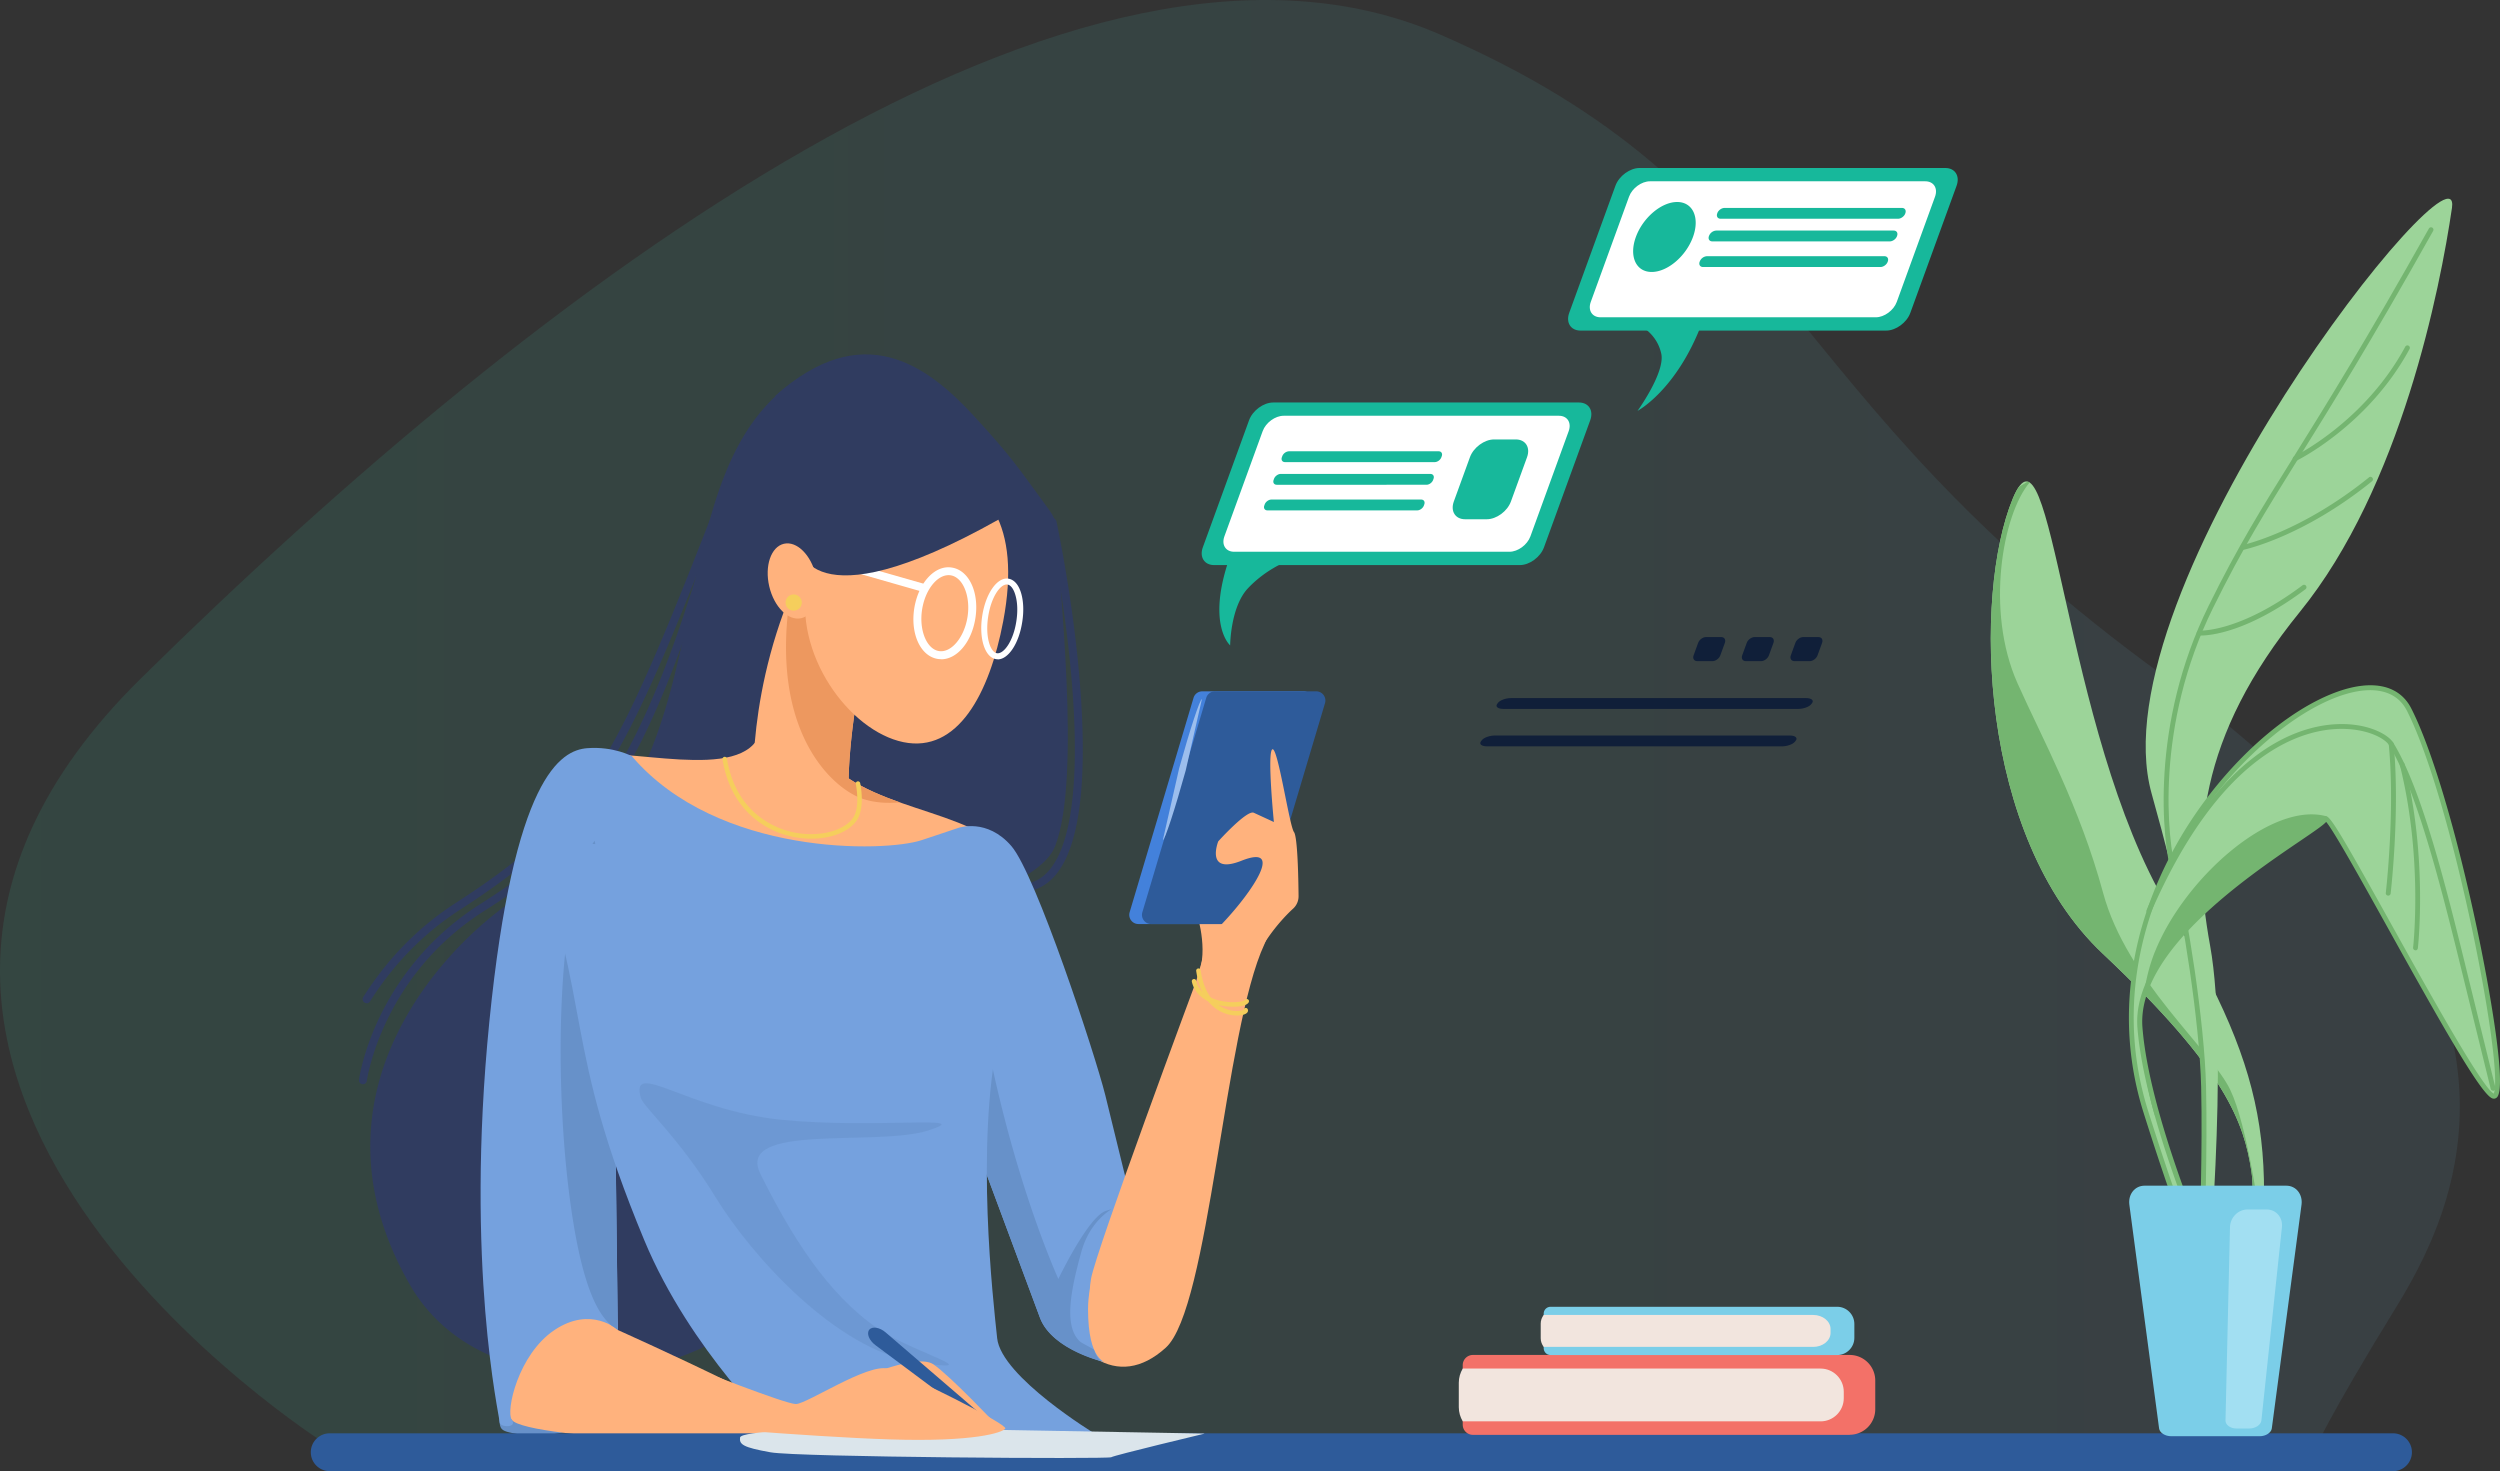 <?xml version="1.0" encoding="UTF-8"?> <svg xmlns="http://www.w3.org/2000/svg" xmlns:v="https://vecta.io/nano" width="260" height="153" fill="none"><rect width="100%" height="100%" fill="#333333" stroke="none"/> <path opacity=".1" d="M33.958 150.22s-61.13-38.427-19.353-79.617S112.29-12.703 149.768 3.59s34.106 36.888 75.27 66.707 31.64 53.49 24.268 65.478-8.6 15.062-8.6 15.062l-206.746-.615z" fill="url(#A)"></path> <g fill="#303c60"> <path d="M80.65 41.15c9.05-8.068 15.7-3.256 20.65 2.123 3.945 4.288 4.497 5.237 7.757 9.68.483.66.857 1.392.872 2.2.09 4.9 2.602 25.674-.19 32.838-3.254 8.35-43.376 12.17-43.376 12.17L80.65 41.15z"></path> <path d="M106.345 92.756c-.218 0-.4-.172-.414-.393-.01-.227.164-.422.393-.433 1.2-.06 2.16-.596 2.963-1.637 4.5-5.833 1.97-25.304-.235-35.892a.43.43 0 0 1 .32-.5c.223-.056.443.098.5.32.48 2.312 2.1 10.52 2.592 19.068.515 8.78-.33 14.668-2.514 17.5-.946 1.227-2.148 1.887-3.576 1.96zm-22.3-54.012c-17.398 9.624-6.8 42.18-28.854 53.784-6.113 3.216-24.894 19.533-12.587 41.046 8.05 14.073 32.106 11.04 40.026-1.416s1.415-93.415 1.415-93.415z"></path> <path d="M37.746 112.76c-.02 0-.036-.002-.055-.004a.41.41 0 0 1-.354-.465c.015-.115.394-2.855 2.13-6.487 1.6-3.347 4.703-8.1 10.41-11.736 10.21-6.502 16.986-12.628 24.998-42.833.06-.22.286-.352.505-.293s.352.284.293.505c-3.87 14.596-7.7 24.462-12.082 31.05-4.058 6.12-8.234 9.06-13.272 12.267-10.606 6.754-12.15 17.525-12.165 17.633a.41.41 0 0 1-.407.363z"></path> <path d="M38.128 104.33a.42.42 0 0 1-.221-.064c-.193-.12-.25-.378-.13-.57 2.522-3.997 5.736-7.275 9.55-9.743 14.337-9.278 16.71-14.612 28.55-45.166.083-.212.322-.318.535-.236s.318.323.236.535C70.73 64.36 67.2 73.3 63.32 79.655c-4.157 6.814-8.847 10.656-15.544 15-3.712 2.403-6.843 5.595-9.3 9.5-.076.126-.212.194-.348.194z"></path> </g> <path d="M83.445 59.06c-6 12.45-5.068 23.746-5.068 23.746s.692 4.38 3.455 5.302 6.682-1.845 6.45-5.534.92-12.68 2.304-15.907-7.142-7.608-7.142-7.608z" fill="#ffb27d"></path> <path d="M51.797 145.56c.377 3.396-.47 3.114 2.545 3.68s8.39-1.5 8.39-1.5L56.7 136.5l-4.902 9.058z" fill="#6791c9"></path> <g fill="#ffb27d"> <path d="M79.1 76.12c-1.697 5.52-14.426 1.274-18.88 2.547s-8.275 19.955-8.91 36.728.212 30.146 1.91 32.27 29.7 2.972 32.246 2.123-21.214-11.465-21.214-11.465-1.485-19.53.424-29.51 19.093-23.142 19.093-23.142L79.1 76.12z"></path> <path d="M85.038 77.818c4.454 6.793 16.123 5.944 20.153 11.465s12.517 35.88 12.517 35.88l8.91-30.784s7.227-1.214 4.88 3.82c-4.175 8.958-5.73 37.854-10.256 41.96-5.034 4.564-10.042.85-12.87-7.143-2.734-7.73-9.547-24.415-14.426-30.783s-10.184-16.56-10.184-16.56l1.275-7.856z"></path> </g> <path d="M65.733 78.668c8.91 10.403 26.307 9.98 30.125 8.705l3.818-1.274s2.97-1.06 5.515 1.9 8.7 21.656 9.76 25.9l2.757 11.253s-4.552 5.466-4.552 10.987 1.932 5.567 1.932 5.567-5.655-1.27-6.927-4.665l-12.73-34.182-31.6.637.424 34.818s-2.758-2.547-6.576 0-5.09 8.493-4.454 9.342-1.273.85-1.273.213-3.606-16.135-1.06-41.61 7.424-28.236 10.184-28.448 4.667.847 4.667.847z" fill="#75a1de"></path> <g fill="#6791c9"> <path d="M113.797 141.276a.42.42 0 0 0 .095.021l-.095-.02z"></path> <path d="M115.02 125.933c-1.84.567-4.95 7.077-4.95 7.077s-7.072-15.427-9.193-36.8l-2.524 14.5 9.8 26.34c1.164 3.107 5.86 4.404 6.503 4.547-.176-.06-.564-.296-.886-1.227-.187-.17-1.248-.667-1.447-.85-1.697-1.556-1-5.237.142-9.342s4.385-4.812 2.546-4.246zm-49.675-22.457l-3.506-16.04c-3.818 5.38-4.242 23.778-2.687 36.376 1.277 10.33 3.184 13.012 4.497 14.088a3.82 3.82 0 0 1 .6.425l-.424-34.82 1.52-.03z"></path> </g> <path d="M55.19 87.292c6.506 17.55 3.254 21.09 11.815 41.69 4.78 11.505 14.002 20.17 14.002 20.17s7.426 1.9 16.76 1.274l16.168-1.278s-9.804-5.94-10.23-9.973-2.265-20.033.138-31.356c1.877-8.843-5.867-17.684-5.867-17.684l-12.94-.637-29.845-2.206z" fill="#75a1de"></path> <path opacity=".5" d="M66.647 114.186c-1.13-4.105 4.81 1.274 14.568 2.265s20.65-.567 15.277 1.132-20.085-.85-17.398 4.53c3.163 6.33 6.898 12.456 12.305 16.137 3.536 2.407 12.023 4.67 3.818 3.396s-16.974-10.898-20.792-17.126-7.526-9.418-7.778-10.333z" fill="#6791c9"></path> <path d="M88.258 80.958c.087-4.237 1.118-11.47 2.327-14.292.99-2.312-3.103-5.215-5.507-6.678l-2.032-.087a47.65 47.65 0 0 0-.87 2.012c-2.145 14.1 4.274 19.913 7.335 21.085 1.322.505 2.802.563 4.068.448-1.888-.67-3.73-1.437-5.322-2.488z" fill="#ed985f"></path> <path d="M84.372 87.224a9.59 9.59 0 0 1-2.259-.274c-1.77-.43-5.992-2.074-6.974-7.968-.02-.127.066-.248.193-.27s.248.066.27.193c.935 5.62 4.944 7.18 6.624 7.59 2.61.637 5.38.047 6.442-1.37.853-1.138.34-3.56.335-3.583-.028-.127.053-.25.178-.278s.25.053.278.18c.023.108.562 2.655-.418 3.965-.87 1.155-2.662 1.815-4.67 1.815z" fill="#f5ce5c"></path> <path d="M104.336 64.6c-1.438 7.606-4.762 13.74-10.387 12.583s-11.537-9.2-9.98-16.77 7.377-12.8 13.003-11.634 9.282 5.687 7.364 15.82zm20.02 37.555S113.96 130.1 113.466 133s.494 4.743.778 4.743 9.123-15.146 9.123-15.146l1-20.452zm.424-1.225c.85-2.832-.47-6.417-.47-6.417l3.772.47-3.3 5.946z" fill="#ffb27d"></path> <path d="M128.923 96.1h-10.526c-.638 0-1.096-.616-.914-1.23l6.644-22.292c.12-.405.492-.68.914-.68h10.525c.64 0 1.097.616.914 1.23l-6.643 22.3a.95.95 0 0 1-.914.684z" fill="#4381db"></path> <path d="M130.245 96.1H119.72c-.64 0-1.097-.616-.914-1.23l6.643-22.292c.12-.405.492-.68.914-.68h10.524c.638 0 1.096.616.914 1.23l-6.644 22.3a.95.95 0 0 1-.912.684z" fill="#2e5b9a"></path> <path d="M122.625 79.94l-1.686 7.42c.19.053 1.253-3.184 2.375-7.23L125 72.71c-.19-.05-1.254 3.186-2.376 7.23z" fill="#9cbeed"></path> <path d="M129.778 102.722c.31-3.677 3.493-7.122 4.702-8.22a1.74 1.74 0 0 0 .571-1.306c-.017-1.832-.1-6.158-.477-6.663-.482-.643-1.69-8.926-2.25-8.603s.16 7.56.16 7.56l-2.09-.964c-.723-.323-3.697 2.976-3.697 2.976s-1.394 3.524 2.418 2.014c4.526-1.794 1.13 3.207-1.886 6.417-2.486 2.643-.37 3.23-.37 3.23l2.01-.08.9 3.643z" fill="#ffb27d"></path> <g fill="#f5ce5c"> <path d="M128.636 105.613a3.69 3.69 0 0 1-1.09-.17c-.978-.306-2.687-1.29-3.14-4.458-.02-.127.07-.246.2-.265s.246.07.265.2c.386 2.71 1.7 3.698 2.732 4.05.845.29 1.542.155 1.718.058.01-.08.064-.153.145-.187.12-.05.256.01.305.132s.02.25-.074.352c-.166.174-.564.29-1.06.29z"></path> <path d="M128.242 104.703c-.312 0-.64-.024-.948-.068-1.818-.266-3.038-1.19-3.343-2.535-.03-.125.05-.252.176-.28s.252.05.28.176c.293 1.284 1.46 1.83 2.386 2.06 1.3.325 2.52.126 2.666-.044.064-.113.204-.15.32-.087s.15.2.087.322c-.176.314-.86.455-1.623.455z"></path> </g> <g fill="#fff"> <path d="M97.88 68.556a2.38 2.38 0 0 1-.346-.025c-1.784-.274-2.864-2.577-2.454-5.245.2-1.238.68-2.36 1.38-3.16.747-.85 1.644-1.246 2.53-1.1 1.784.274 2.864 2.577 2.454 5.245-.382 2.494-1.9 4.296-3.566 4.296zm.772-8.74c-.532 0-1.082.297-1.57.853-.598.684-1.018 1.656-1.186 2.74-.327 2.135.48 4.105 1.763 4.303s2.64-1.44 2.967-3.577-.48-4.105-1.762-4.303a1.41 1.41 0 0 0-.212-.017zm5.112 8.75a1.07 1.07 0 0 1-.17-.013c-1.17-.178-1.803-2.16-1.443-4.5s1.56-4.054 2.726-3.872c.603.1 1.076.643 1.334 1.554.236.826.274 1.877.1 2.957-.342 2.237-1.443 3.885-2.556 3.885zm.94-7.78c-.7 0-1.625 1.327-1.934 3.354-.323 2.106.227 3.7.92 3.797s1.7-1.242 2.013-3.347c.153-.993.12-1.95-.1-2.692-.184-.65-.488-1.053-.827-1.106a.55.55 0 0 0-.08-.006z"></path> <path d="M95.926 61.523a.36.36 0 0 1-.115-.017L81.95 57.543c-.22-.064-.346-.293-.284-.512s.29-.346.51-.284L96.038 60.7c.22.064.346.293.284.512a.41.41 0 0 1-.397.301z"></path> </g> <path d="M105.825 52.898c-21.45 12.645-22.63 4.152-22.63 4.152l1.273-12.078 12.73.707 8.63 7.22z" fill="#303c60"></path> <path d="M84.856 59.857c.498 2.138-.183 4.124-1.523 4.436s-2.83-1.165-3.33-3.303.182-4.124 1.523-4.438 2.832 1.167 3.33 3.305z" fill="#ffb27d"></path> <path d="M83.386 62.665c0 .467-.377.845-.844.845s-.844-.378-.844-.845.378-.845.844-.845.844.378.844.845z" fill="#f5ce5c"></path> <path d="M248.875 153H34.29c-1.086 0-1.966-.88-1.966-1.967s.88-1.968 1.966-1.968h214.584c1.086 0 1.966.88 1.966 1.968a1.97 1.97 0 0 1-1.966 1.967z" fill="#2e5b9a"></path> <path d="M85.157 148.684s-8.1.102-8.192.82.308 1.026 3.173 1.537 35.122.718 35.43.512 9.728-2.46 9.728-2.46l-22.63-.408H85.157z" fill="#dbe5eb"></path> <path d="M89.56 143.297s5.8-2.547 7.496-1.416 6.602 6.323 6.602 6.323l-14.098-4.907z" fill="#ffb27d"></path> <path d="M103.337 148.665c-.1.138-.273.195-.367.127l-11.93-8.9c-.643-.48-.948-1.212-.638-1.598s1.1-.248 1.7.274l11.285 9.7c.085.074.063.248-.047.386z" fill="#2e5b9a"></path> <path d="M72.022 142.2s9.617 3.82 10.75 3.82 7.45-4.246 9.57-3.68 12.494 5.803 12.212 6.228-3.254 1.416-12.023 1.13-23.055-1.556-23.055-1.556l2.545-5.943z" fill="#ffb27d"></path> <path d="M192.38 149.225h-39.202a1.06 1.06 0 0 1-1.054-1.055v-6.2a1.06 1.06 0 0 1 1.054-1.055h39.202a2.66 2.66 0 0 1 2.647 2.649v3.004a2.66 2.66 0 0 1-2.647 2.647z" fill="#f37168"></path> <path d="M189.346 142.33h-37.218c-.26.433-.413.938-.413 1.477v2.537c0 .54.152 1.044.413 1.477h37.22c1.322 0 2.404-1.083 2.404-2.405v-.68c-.002-1.323-1.082-2.405-2.406-2.405z" fill="#f2e5de"></path> <path d="M191.067 140.926h-29.81c-.393 0-.713-.32-.713-.713v-3.596c0-.393.32-.713.713-.713h29.81c.982 0 1.786.804 1.786 1.787v1.446c0 .985-.804 1.79-1.786 1.79z" fill="#7bcee8"></path> <path d="M188.576 136.755h-28.03c-.197.26-.312.567-.312.894v1.534c0 .327.115.633.312.894h28.03c.995 0 1.8-.654 1.8-1.454v-.412c0-.8-.815-1.456-1.8-1.456z" fill="#f2e5de"></path> <path d="M196.166 34.38h-31.794c-1.014 0-1.542-.83-1.173-1.845l4.806-13.218c.37-1.015 1.5-1.845 2.514-1.845h31.794c1.014 0 1.542.83 1.173 1.845l-4.81 13.218c-.367 1.015-1.5 1.845-2.51 1.845z" fill="#17b89b"></path> <path d="M195.086 32.998h-28.63c-.878 0-1.335-.72-1.016-1.598l3.98-10.947c.32-.88 1.298-1.598 2.176-1.598h28.632c.878 0 1.334.72 1.016 1.598l-3.98 10.947c-.32.88-1.3 1.598-2.177 1.598z" fill="#fff"></path> <path d="M177 33.612c-2.637 6.97-6.697 9.12-6.697 9.12s2.887-3.997 2.47-5.943-1.964-2.768-1.964-2.768l6.192-.408zm20.398-10.862h-18.456c-.304 0-.46-.248-.35-.55l.008-.025c.1-.303.448-.55.75-.55h18.456c.304 0 .46.248.35.55l-.008.025c-.1.3-.45.55-.75.55zm-.858 2.355h-18.46c-.303 0-.46-.248-.35-.55l.01-.026a.86.86 0 0 1 .75-.55h18.456c.303 0 .46.248.35.55l-.008.026c-.1.303-.448.55-.75.55zm-.97 2.665h-18.456c-.303 0-.46-.248-.35-.55l.01-.025a.86.86 0 0 1 .75-.55h18.456c.303 0 .46.248.35.55l-.01.025c-.1.3-.447.55-.75.55zm-19.5-3.124c-.73 2.008-2.65 3.638-4.293 3.638s-2.378-1.628-1.646-3.638 2.653-3.638 4.293-3.638 2.378 1.63 1.646 3.638z" fill="#17b89b"></path> <path d="M178.094 68.76h-1.576c-.333 0-.505-.27-.384-.603l.473-1.3c.12-.333.488-.603.82-.603h1.576c.333 0 .504.27.384.603l-.473 1.3c-.12.33-.488.603-.82.603zm5.054 0h-1.576c-.333 0-.504-.27-.384-.603l.473-1.3c.12-.333.5-.603.82-.603h1.576c.333 0 .505.27.384.603l-.473 1.3c-.12.33-.488.603-.82.603zm5.057 0h-1.576c-.333 0-.505-.27-.384-.603l.473-1.3c.12-.333.488-.603.82-.603h1.576c.333 0 .505.27.384.603l-.473 1.3c-.12.33-.488.603-.82.603z" fill="#101f39"></path> <path d="M158.06 58.768h-31.794c-1.014 0-1.542-.83-1.173-1.845l4.81-13.218c.37-1.015 1.5-1.845 2.513-1.845h31.795c1.013 0 1.542.83 1.173 1.845l-4.81 13.218c-.37 1.015-1.5 1.845-2.514 1.845z" fill="#17b89b"></path> <path d="M156.984 57.383h-28.632c-.878 0-1.334-.72-1.016-1.598l3.982-10.947c.32-.88 1.3-1.598 2.178-1.598h28.632c.878 0 1.334.72 1.016 1.598l-3.982 10.947c-.32.88-1.3 1.598-2.178 1.598z" fill="#fff"></path> <path d="M127.877 58c-2.43 6.97.06 9.12.06 9.12s.02-3.997 1.854-5.943 3.975-2.766 3.975-2.766l-5.9-.4zm21.335-9.94h-15.574c-.278 0-.424-.23-.322-.507l.04-.112a.81.81 0 0 1 .69-.507h15.574c.278 0 .424.23.323.507l-.04.112c-.102.278-.4.507-.7.507zm-.857 2.356H132.78c-.278 0-.424-.23-.322-.507l.04-.112c.102-.278.414-.507.692-.507h15.573c.278 0 .424.23.323.507l-.04.112c-.102.278-.4.507-.7.507zm-.97 2.664h-15.573c-.278 0-.424-.23-.323-.507l.04-.112c.1-.278.413-.507.7-.507h15.574c.278 0 .424.23.322.507l-.04.112c-.102.28-.412.507-.692.507z" fill="#17b89b"></path> <path d="M187.022 73.727h-30.685c-.55 0-.836-.23-.637-.507l.08-.112c.2-.28.812-.507 1.362-.507h30.687c.55 0 .835.227.634.507l-.08.112c-.2.28-.812.507-1.36.507zm-1.69 3.893h-30.687c-.55 0-.836-.23-.634-.507l.08-.112c.2-.278.813-.507 1.362-.507h30.687c.55 0 .836.23.634.507l-.08.112c-.2.28-.813.507-1.362.507z" fill="#101f39"></path> <path d="M154.623 54.002h-2.253c-1.014 0-1.542-.83-1.173-1.845l1.678-4.61c.37-1.015 1.5-1.845 2.514-1.845h2.252c1.014 0 1.542.83 1.173 1.845l-1.678 4.61c-.37 1.017-1.5 1.845-2.513 1.845z" fill="#17b89b"></path> <path d="M233.212 143.116c4.1-22.455 3.195-30.488-7.76-48.815s-12-52.44-16.127-42.434-3.575 35.126 9.367 47.32 14.682 17.65 15.45 22.612-1.847 20.215-1.847 20.215l.916 1.103z" fill="#9cd499"></path> <path d="M235.26 128.646l.02-.257c-.24-1.842-1.54-11.318-3.338-15.056-1.996-4.15-10.753-11.373-13.21-20.444s-6.353-16.098-8.91-21.825c-3.375-7.563-1.53-17.618 1.26-20.885-.068-.045-.136-.074-.204-.093l-.927.56c-.2.29-.41.694-.627 1.22-4.128 10.004-3.575 35.126 9.367 47.32s14.682 17.65 15.45 22.613c.208 1.34.168 3.426 0 5.76l1.118 1.087z" fill="#74b570"></path> <path d="M227.62 139.155c3.04-26.39 2.028-35.523-3.854-56.635s32.456-69.218 31.238-60.897-5.273 29.028-15.822 42.018-11.36 23.547-9.33 34.712-.405 37.147-.405 37.147l-1.218 4.67-.608-1.015z" fill="#9cd499"></path> <path d="M229.023 128.2c-.15-.007-.26-.124-.255-.266.002-.08.306-8.217.153-14.892-.153-6.685-1.962-18.137-3.063-22.07-1.003-3.583-2.263-15.595 3.856-28.002 3.048-6.18 5.48-10.087 8.85-15.493 3.328-5.345 7.47-11.995 14.042-23.712.068-.123.223-.166.346-.098s.165.223.097.346c-6.577 11.728-10.722 18.385-14.055 23.734-3.36 5.396-5.786 9.293-8.824 15.45-6.05 12.263-4.8 24.11-3.822 27.64 1.107 3.96 2.93 15.477 3.082 22.197.153 6.693-.15 14.844-.153 14.924-.006.136-.118.245-.254.245z" fill="#74b570"></path> <path d="M228.637 148.635c1.826-17.66 2.132-8.95-5.452-32.946-8.677-27.463 22.288-51.844 27.36-41.897s10.954 41.207 8.722 40.192-17.04-30.042-17.444-28.823-20.08 11.367-19.27 21.72 8.317 26.794 8.317 26.794l-.203 15.165-2.028-.204z" fill="#9cd499"></path> <path d="M230.665 148.63c-.01 0-.017 0-.026-.002l-2.028-.204a.25.25 0 0 1-.172-.093c-.042-.054-.063-.12-.055-.187l.562-5.14c.85-7.498.85-7.498-1.476-13.92-1.05-2.9-2.5-6.877-4.526-13.322-1.523-4.818-1.916-9.813-1.17-14.844.657-4.434 2.18-8.806 4.522-12.997 4.015-7.183 10.337-13.352 16.102-15.716 4.007-1.643 7.06-1.108 8.372 1.47 2.153 4.222 4.726 12.868 6.885 23.124 1.246 5.92 3.076 16.23 2.037 17.32-.142.15-.34.185-.53.098-1.218-.554-5.248-7.67-10.8-17.665-2.787-5.012-5.666-10.18-6.442-11.074-.314.348-1.103.894-2.74 2.004-5.5 3.74-16.98 11.526-16.364 19.378.797 10.19 8.22 26.544 8.293 26.71.015.034.024.073.024.11l-.204 14.703a.25.25 0 0 1-.085.187c-.046.04-.108.064-.17.064zm-1.75-.686l1.497.15.197-14.368c-.468-1.036-7.532-16.84-8.315-26.83-.638-8.147 10.997-16.045 16.586-19.838 1.328-.902 2.583-1.753 2.698-1.99.036-.112.136-.193.255-.204.492-.047 1.463 1.556 6.96 11.435 3.943 7.087 9.335 16.775 10.55 17.435.093-.153.37-.985-.168-5.27-.388-3.1-1.1-7.177-2.004-11.482-2.153-10.252-4.716-18.88-6.858-23.08-1.18-2.312-3.994-2.76-7.725-1.23-10.112 4.148-25.603 22.547-19.163 42.934 2.032 6.433 3.47 10.403 4.52 13.302 2.365 6.536 2.365 6.536 1.504 14.152l-.532 4.88z" fill="#74b570"></path> <path d="M235.01 149.367h-9.206c-.632 0-1.198-.36-1.258-.808l-3.093-23.27c-.142-1.074.567-1.978 1.58-1.978h14.746c1.014 0 1.722.904 1.58 1.978l-3.092 23.27c-.06.448-.626.808-1.258.808z" fill="#7bcee8"></path> <path d="M233.92 148.565h-1.318c-.645 0-1.162-.374-1.15-.84l.466-20.1c.023-1 .842-1.84 1.82-1.84h2c.978 0 1.69.84 1.583 1.84l-2.136 20.1c-.053.465-.62.84-1.264.84z" fill="#a2dff2"></path> <g fill="#74b570"> <path d="M224.108 115.997l.163-.284c-.596-2.155-1.094-4.3-1.412-6.305.326 3.8 1.25 6.6 1.25 6.6zm0-17.01c-.6 1.497-.963 3.057-1.163 4.596 2.717-8.926 17.848-16.986 18.832-18.344l.174-.342c-5.685-1.588-14.772 6.404-17.843 14.1zm35.172 14.445a.26.26 0 0 1-.248-.194l-2.75-11.192c-2.147-8.77-4.82-19.688-7.82-24.547-.494-.8-2.653-1.885-5.714-1.668-4.134.293-12.106 3.152-19.027 19.004-.057.13-.206.187-.335.132s-.187-.206-.132-.335c7.03-16.098 15.207-19 19.458-19.3 3.305-.234 5.606.974 6.183 1.908 3.042 4.927 5.613 15.428 7.88 24.693l2.75 11.193c.034.136-.05.274-.186.308a.21.21 0 0 1-.06.01z"></path> <path d="M251.216 98.83c-.01 0-.02 0-.03-.002-.14-.017-.24-.142-.223-.282.01-.1 1.042-9.293-1.377-18.968-.033-.136.05-.274.185-.3s.274.05.3.185c2.44 9.77 1.4 19.057 1.387 19.15-.015.132-.125.227-.253.227zm-2.842-5.686c-.01 0-.02 0-.03-.002-.14-.017-.24-.142-.222-.282.01-.085.986-8.508.305-15.47-.013-.14.1-.265.23-.278s.265.1.278.23c.685 7.017-.297 15.493-.307 15.578-.015.13-.126.225-.253.225zm-9.676-45.187c-.096 0-.187-.053-.23-.144-.06-.127-.008-.278.12-.34.072-.034 7.35-3.596 11.56-11.418.065-.123.22-.17.343-.104s.17.22.104.344c-4.3 7.973-11.713 11.6-11.787 11.636a.24.24 0 0 1-.1.026zm-5.376 9.22c-.118 0-.224-.083-.248-.204-.027-.138.06-.272.198-.302.06-.013 6.02-1.3 13.1-7.02.1-.1.27-.072.358.038s.072.27-.038.36c-7.184 5.812-13.257 7.1-13.32 7.122-.017.006-.034.006-.05.006zm-4.442 8.92c-.104 0-.168-.004-.185-.004-.14-.01-.246-.132-.235-.274s.133-.246.273-.236c.04.002 4.15.227 10.733-4.714.113-.085.272-.062.357.05s.06.272-.05.357c-6.046 4.538-10.004 4.82-10.892 4.82z"></path> </g> <defs> <linearGradient id="A" x1="0" y1="75.418" x2="255.818" y2="75.418" gradientUnits="userSpaceOnUse"> <stop stop-color="#37ecba"></stop> <stop offset="1" stop-color="#72afd3"></stop> </linearGradient> </defs> </svg> 